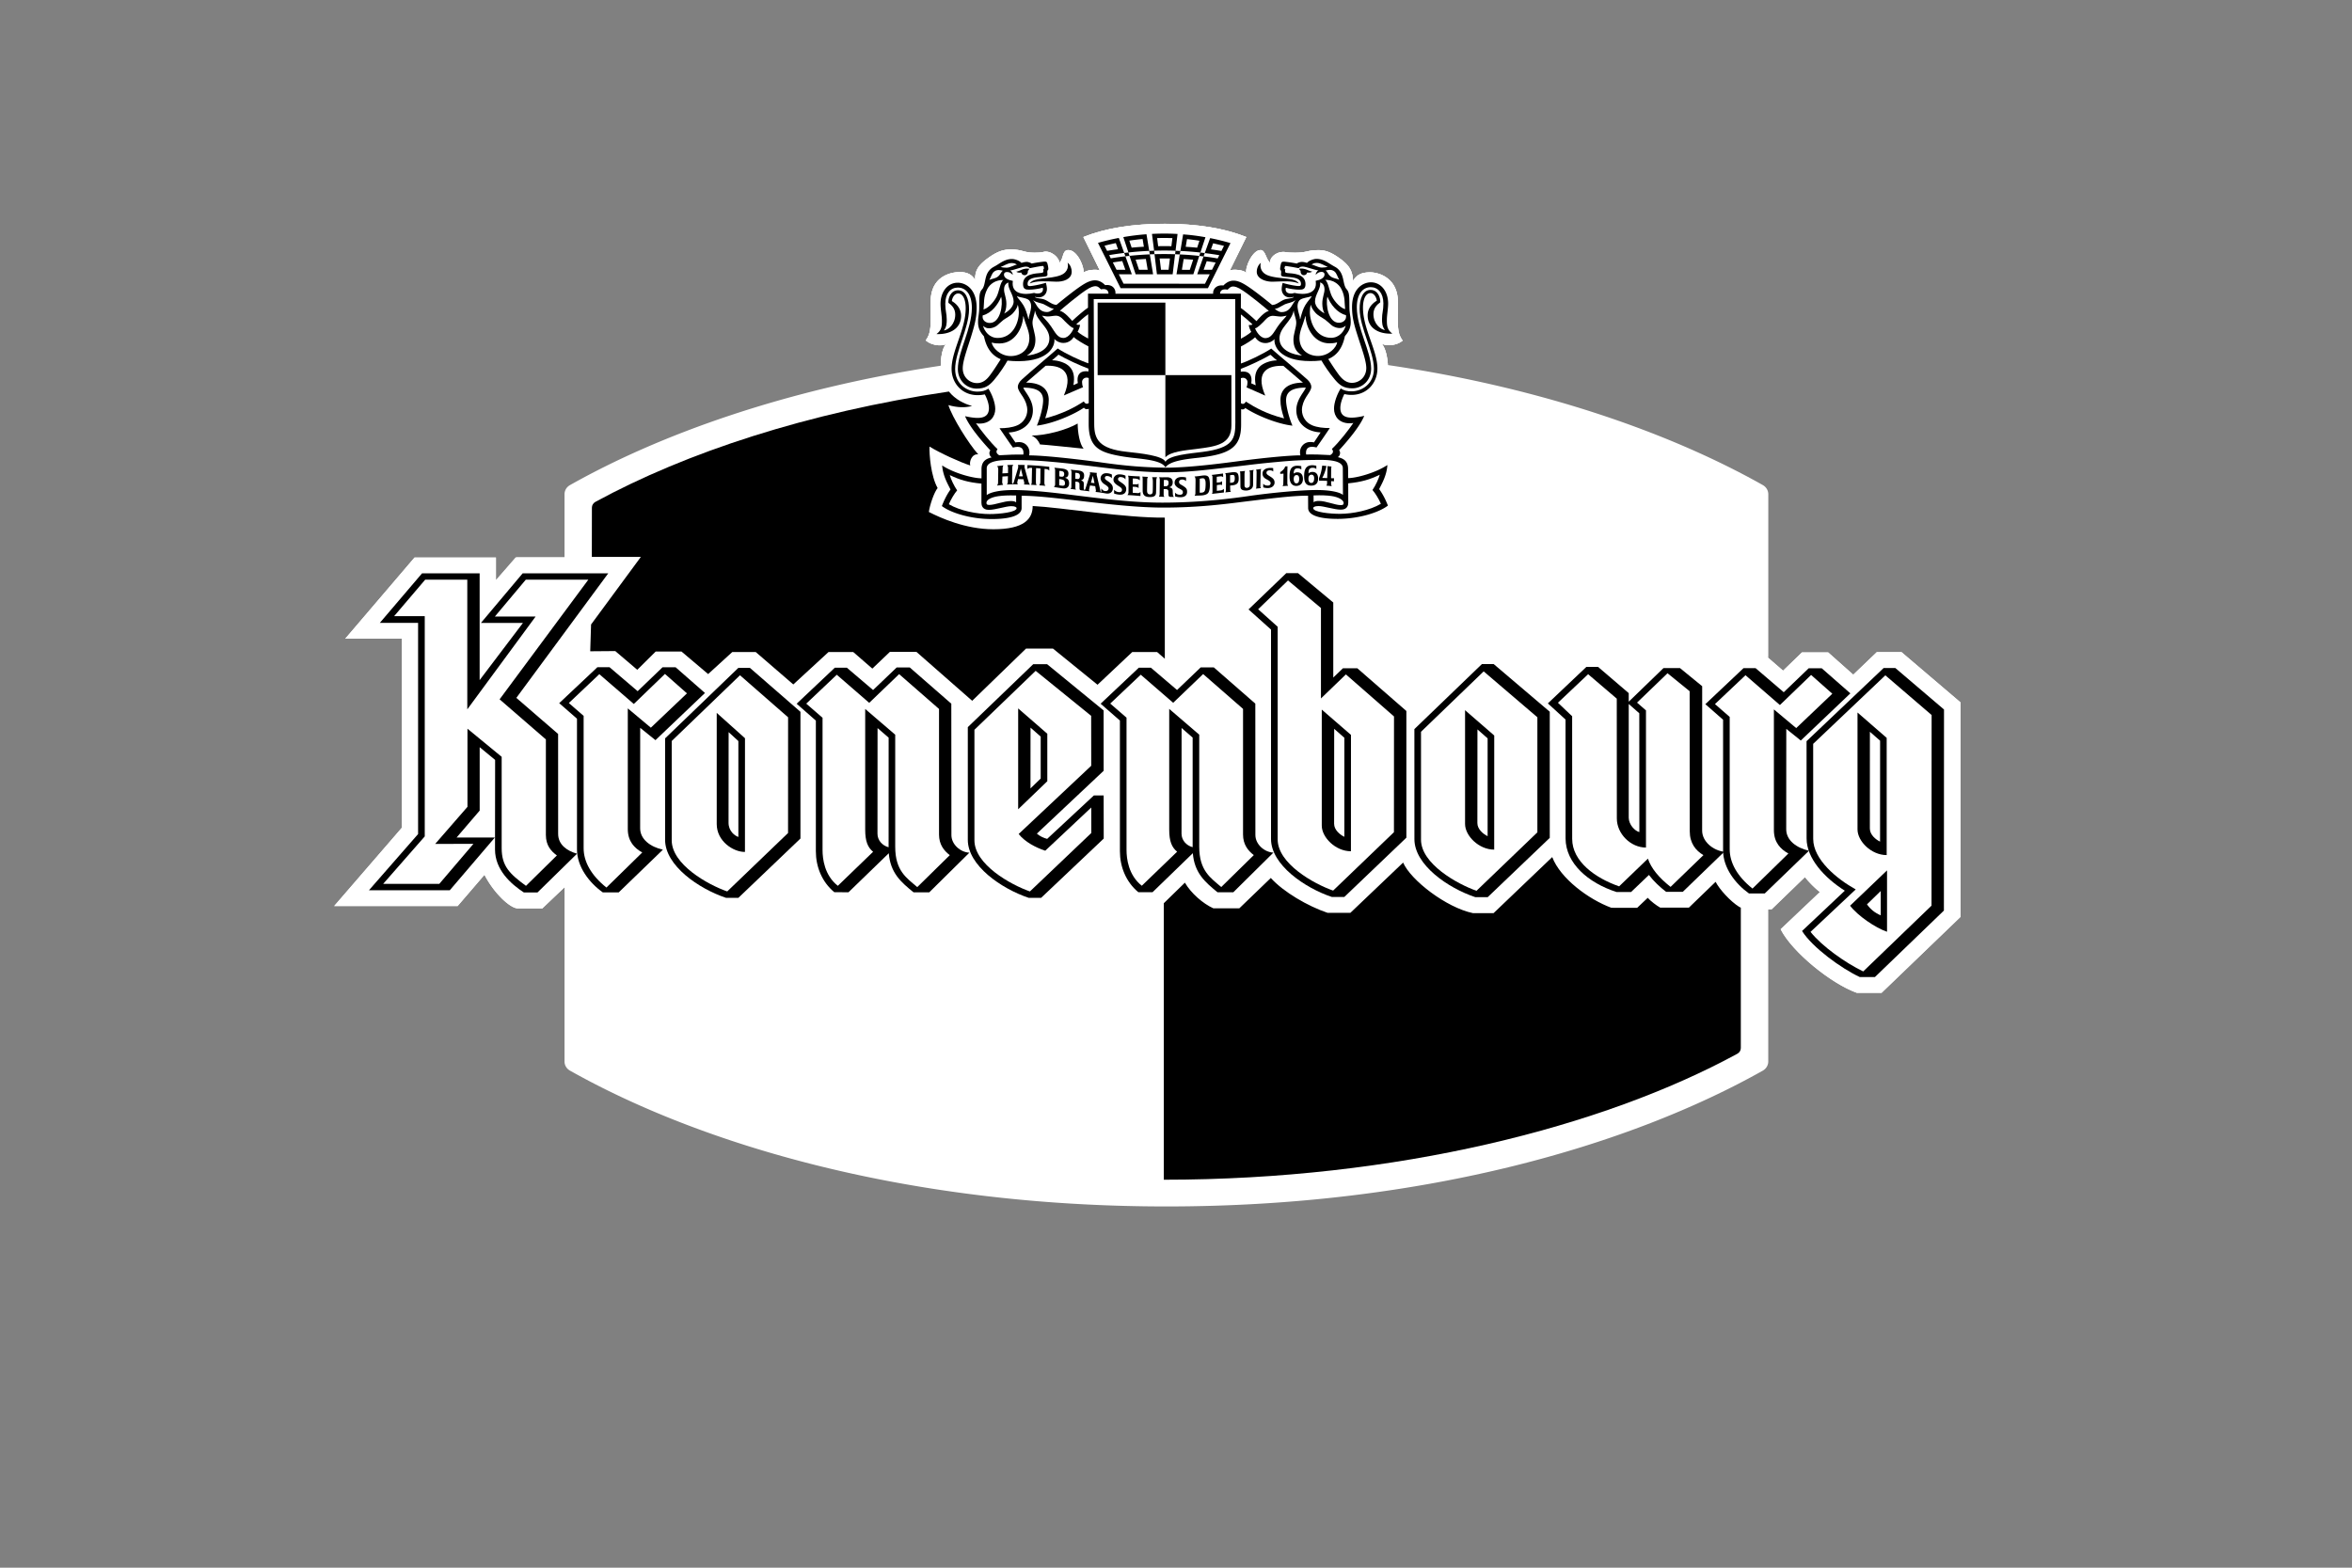<?xml version="1.0"?>
<svg width="300" height="200" xmlns="http://www.w3.org/2000/svg" xmlns:svg="http://www.w3.org/2000/svg" xmlns:xlink="http://www.w3.org/1999/xlink">
 <rect width="100%" height="100%" fill="#808080" stroke="none"/>
 <g class="layer">
  <title>Layer 1</title>
  <use id="svg_68" transform="matrix(0.083 0 0 0.08 42.596 28.553)" x="0" xlink:href="#svg_67" y="0"/>
 </g>
 <defs>
  <symbol height="1567" id="svg_67" viewBox="0 0 462.137 289.756" width="2500" xmlns="http://www.w3.org/2000/svg">
   <path d="m299.42,41.65c44.59,6.82 80.79,20.33 106.56,35.4a3.14,3.14 0 0 1 1.54,2.69l0,48.15l-0.29,-0.14l4.48,4.03l5.37,-5.39l7.45,0l7.13,6.58l6.69,-6.66l7.02,0l16.76,14.81l0.01,63.26l-22.44,22.4l-7,0c-7.33,-2.69 -18.42,-12.06 -21.67,-18.76l11.15,-10.96c-1.4,-1.11 -3.2,-3 -4.25,-4.41l-9.45,9.48l-1.13,0l0.16,-0.21l0,45.09c0,1.14 -0.62,2.15 -1.53,2.69c-36.99,21.62 -95.49,40.06 -169.48,40.06l-0.03,0c-73.98,0 -132.49,-18.44 -169.48,-40.06a3.09,3.09 0 0 1 -1.54,-2.69l0,-51.58l0.09,0.13l-6.41,6.33l-6.92,0c-2.18,0 -6.79,-4.45 -9.51,-9.92l-7.62,9.21l-35.08,0l19.19,-23.04l0,-55.8l-16.05,0l19.69,-23.93l23.13,0l0,6.67l5.59,-6.72l13.87,0l0.03,-0.25l0,-18.37c0,-1.14 0.61,-2.15 1.55,-2.69c25.51,-14.93 61.28,-28.33 105.31,-35.2l0.07,-0.17c0.03,-2.14 0.37,-5.08 1.53,-6.19c-1.75,0.75 -4.44,0.19 -5.8,-1.12c1.63,-2.36 1.39,-4.15 1.39,-11.42c0,-7.33 5.53,-8.72 8.27,-8.72c2.23,0 3.59,0.86 4.37,2.39c-0.13,-2.97 1.01,-4.52 3.75,-6.58c2.54,-1.9 4.31,-2.47 6.33,-2.47c3.52,0 3.49,0.95 6.79,0.95c2.59,0 2.43,-0.32 3.12,-0.32c2.4,0 4.18,2.55 3.87,3.37c1.34,-1.18 0.81,-3.83 2.59,-3.83c2.71,0 4.74,5.39 4.27,6.82c0.59,-1.01 4.02,-1.27 4.75,-0.75c-0.6,-1.25 -4.31,-9.11 -4.72,-9.91c6.21,-2.59 13.89,-3.9 23.14,-3.9c9.27,0 16.94,1.31 23.15,3.9c-0.4,0.8 -4.11,8.66 -4.71,9.91c0.73,-0.52 4.15,-0.26 4.74,0.75c-0.49,-1.51 1.67,-6.82 4.03,-6.82c1.44,0 1.53,2.96 2.83,3.83c-0.47,-1.23 1.25,-3.28 3.68,-3.28c0.69,0 0.73,0.23 3.31,0.23c3.49,0 3.37,-0.76 6.7,-0.76c1.86,0 3.51,0.59 6.05,2.5c2.74,2.05 3.57,3.71 3.72,6.61c0.91,-1.78 2.36,-2.56 4.8,-2.56c2.83,0 7.93,1.89 7.93,8.73c0,7.27 -0.31,9.02 1.34,11.39c-1.37,1.31 -4.31,1.81 -6.02,0.88c1.15,1.1 1.73,4.16 1.83,6.36l0.01,-0.02" fill="#fff"/>
   <path d="m236.03,86.64c-11.16,0.13 -29.38,-2.99 -37.55,-3.42c0,3.79 -2.41,6.85 -11.17,6.85c-7.92,0 -15.09,-3.37 -18.33,-5.1c0.25,-2.01 1.49,-5.79 2.49,-7.06c-1.93,-3.52 -2.4,-10.01 -2.31,-12.22c3,1.92 8.76,4.64 11.58,5.57c-0.34,-1.2 0.52,-3.52 2.27,-3.27c-2.74,-3.18 -7.36,-10.85 -8.48,-14.52c2.55,0.74 4.8,0.8 6.73,0.24c-3.74,-1.01 -8.44,-4.16 -8.85,-10.67c-0.13,-2 0.06,-6.18 1.5,-7.55c-1.76,0.75 -4.44,0.19 -5.8,-1.12c1.63,-2.36 1.39,-4.15 1.39,-11.42c0,-7.33 5.53,-8.72 8.27,-8.72c2.23,0 3.59,0.86 4.37,2.4c-0.13,-2.97 1.01,-4.53 3.75,-6.59c2.54,-1.9 4.3,-2.47 6.32,-2.47c3.53,0 3.5,0.95 6.8,0.95c2.59,0 2.43,-0.32 3.12,-0.32c2.4,0 4.18,2.56 3.87,3.37c1.34,-1.17 0.81,-3.83 2.59,-3.83c2.71,0 4.74,5.39 4.27,6.82c0.59,-1 4.02,-1.26 4.74,-0.74c-0.59,-1.25 -4.3,-9.12 -4.71,-9.92c6.21,-2.59 13.89,-3.9 23.14,-3.9c9.27,0 16.94,1.31 23.15,3.9c-0.4,0.8 -4.11,8.66 -4.71,9.91c0.73,-0.52 4.15,-0.26 4.74,0.75c-0.49,-1.51 1.67,-6.82 4.03,-6.82c1.44,0 1.53,2.96 2.83,3.83c-0.47,-1.23 1.25,-3.28 3.68,-3.28c0.69,0 0.73,0.23 3.31,0.23c3.49,0 3.37,-0.76 6.7,-0.76c1.86,0 3.51,0.59 6.05,2.5c2.74,2.05 3.57,3.71 3.72,6.61c0.91,-1.78 2.36,-2.56 4.8,-2.56c2.83,0 7.93,1.89 7.93,8.73c0,7.27 -0.31,9.02 1.34,11.39c-1.37,1.31 -4.31,1.81 -6.02,0.88c1.43,1.37 1.96,5.73 1.84,7.73c-0.19,2.92 -0.99,5.18 -2.43,6.86c-1.77,2.06 -4.13,3.27 -6.18,3.82c1.92,0.57 4.17,0.5 6.73,-0.25c-1.13,3.68 -5.75,11.35 -8.49,14.53c1.76,-0.25 2.63,2.06 2.28,3.28c2.81,-0.93 8.58,-3.65 11.57,-5.58c0.1,2.22 -0.38,8.7 -2.31,12.23c1,1.28 2.24,5.05 2.49,7.05c-3.23,1.75 -10.41,5.11 -18.33,5.11c-8.76,0 -11.17,-3.06 -11.17,-6.86" fill="#fff"/>
   <path d="m198.48,83.22c0,3.79 -2.41,6.85 -11.17,6.85c-7.92,0 -15.09,-3.37 -18.33,-5.1c0.25,-2.01 1.49,-5.79 2.49,-7.06c-1.93,-3.52 -2.4,-10.01 -2.31,-12.22c3,1.92 8.76,4.64 11.58,5.57c-0.34,-1.2 0.52,-3.52 2.27,-3.27c-2.74,-3.18 -7.36,-10.85 -8.48,-14.52c2.55,0.74 4.8,0.8 6.73,0.24c-3.74,-1.01 -8.44,-4.16 -8.85,-10.67c-0.13,-2 0.06,-6.18 1.5,-7.55c-1.76,0.75 -4.44,0.19 -5.8,-1.12c1.63,-2.36 1.39,-4.15 1.39,-11.42c0,-7.33 5.53,-8.72 8.27,-8.72c2.23,0 3.59,0.86 4.37,2.4c-0.13,-2.97 1.01,-4.53 3.75,-6.59c2.54,-1.9 4.3,-2.47 6.32,-2.47c3.53,0 3.5,0.95 6.8,0.95c2.59,0 2.43,-0.32 3.12,-0.32c2.4,0 4.18,2.56 3.87,3.37c1.34,-1.17 0.81,-3.83 2.59,-3.83c2.71,0 4.74,5.39 4.27,6.82c0.59,-1 4.02,-1.26 4.74,-0.74c-0.59,-1.25 -4.3,-9.12 -4.71,-9.92c6.21,-2.59 13.89,-3.9 23.14,-3.9c9.27,0 16.94,1.31 23.15,3.9c-0.4,0.8 -4.11,8.66 -4.71,9.91c0.73,-0.52 4.15,-0.26 4.74,0.75c-0.49,-1.51 1.67,-6.82 4.03,-6.82c1.44,0 1.53,2.96 2.83,3.83c-0.47,-1.23 1.25,-3.28 3.68,-3.28c0.69,0 0.73,0.23 3.31,0.23c3.49,0 3.37,-0.76 6.7,-0.76c1.86,0 3.51,0.59 6.05,2.5c2.74,2.05 3.57,3.71 3.72,6.61c0.91,-1.78 2.36,-2.56 4.8,-2.56c2.83,0 7.93,1.89 7.93,8.73c0,7.27 -0.31,9.02 1.34,11.39c-1.37,1.31 -4.31,1.81 -6.02,0.88c1.43,1.37 1.96,5.73 1.84,7.73c-0.19,2.92 -0.99,5.18 -2.43,6.86c-1.77,2.06 -4.13,3.27 -6.18,3.82c1.92,0.57 4.17,0.5 6.73,-0.25c-1.13,3.68 -5.75,11.35 -8.49,14.53c1.76,-0.25 2.63,2.06 2.28,3.28c2.81,-0.93 8.58,-3.65 11.57,-5.58c0.1,2.22 -0.38,8.7 -2.31,12.23c1,1.28 2.24,5.05 2.49,7.05c-3.23,1.75 -10.41,5.11 -18.33,5.11c-8.76,0 -11.17,-3.06 -11.17,-6.86" fill="#fff"/>
   <path d="m298.37,45.59c41.57,6.29 77.23,18.56 103.3,33.71a3.65,3.65 0 0 1 1.76,3.14l0,161.85a3.64,3.64 0 0 1 -1.76,3.13c-38.27,22.23 -97.2,38.3 -165.17,38.3l-0.03,0c-67.97,0 -126.9,-16.07 -165.17,-38.3a3.66,3.66 0 0 1 -1.76,-3.13l0,-80.93l0,-80.92c0,-1.33 0.7,-2.49 1.76,-3.14c25.66,-14.9 60.58,-27.03 101.29,-33.4l3.01,3.8l120.71,0.78l2.06,-4.89" fill="#ffffff"/>
   <path d="m73.25,163.36l0,-79.68c0,-0.73 0.4,-1.36 1,-1.69c38.16,-21.57 96.04,-37.17 162.22,-37.17l0.03,0c66.18,0 124.06,15.6 162.22,37.17c0.6,0.33 0.99,0.96 0.99,1.69l0,159.36c0,0.73 -0.39,1.36 -0.99,1.69c-38.15,21.57 -96.04,37.16 -162.22,37.16l-0.03,0c-66.18,0 -124.06,-15.59 -162.22,-37.16a1.94,1.94 0 0 1 -1,-1.69l0,-79.68" fill="#fff"/>
   <path d="m241.61,20.61l-19.61,0c0.13,-1.58 -1.02,-2.81 -2.92,-2.52c-1.91,-2.02 -3.83,-1.62 -5.78,-0.46c-2.14,1.26 -5.93,4.47 -8.04,6.26c-1.34,0 -2.48,-1.31 -3.77,-1.67c-0.68,-0.17 -1.07,-0.19 -1.45,-0.27a3.33,3.33 0 0 1 -0.82,-0.26c-0.12,-0.06 -0.13,-0.16 0.07,-0.12c0.19,0.03 0.48,0.12 0.83,0.12c1.84,0 2.41,-1.5 2.41,-2.44c0,-0.66 -0.19,-1.51 -0.3,-1.85c-2.14,0.66 -3.92,0.93 -4.45,0.96c-0.51,0.01 -0.74,-0.06 -0.74,-0.66c0,-2.13 3.31,-1.91 4.81,-2.13c0.92,-0.15 0.85,-0.42 0.82,-0.86c-0.01,-0.28 -0.12,-0.86 0.2,-1.16c0.19,-0.17 -0.13,-1.71 -0.26,-2.01c-0.08,-0.2 -0.2,-0.45 -0.88,-0.39c-0.69,0.06 -2.57,0.34 -3.53,0.57c-0.33,-0.26 -1.05,-0.5 -1.43,-0.49c-0.44,0.03 -0.86,0.09 -1.48,0.3c-0.59,-0.68 -1.88,-1.15 -2.69,-1.15c-1.93,0 -3.28,1.17 -4.51,1.92c-0.86,0.53 -1.24,0.63 -1.91,1.41c-1.11,1.31 -1.15,3.2 -1.52,4.45c-0.44,1.45 -0.71,0.97 -1.1,2.13c-0.4,1.17 -0.16,3.98 -0.32,5.65c-0.16,1.68 -0.28,1.66 -0.28,3.1c0,2.18 1.03,3.34 1.69,4.17c0.65,3.2 2.05,5.54 4.75,6.72c-0.61,0.99 -1.89,3.13 -3.07,4.75c-0.94,1.32 -2.08,2.29 -3.66,2.29c-2.07,0 -4.06,-1.69 -4.06,-4.36c0,-2.24 1.31,-5.78 2.42,-9.52c0.83,-2.82 1.53,-5.23 1.53,-8.35c0,-5.69 -3.28,-7.37 -5.36,-7.37c-2.92,0 -4.9,2.71 -4.9,6.22c0,1.63 0.39,3.48 0.39,4.98c0,1.59 -0.08,2.87 -1.56,3.94c3.84,0.18 7.02,-1.61 7.02,-5.38c0,-2.06 -1.23,-3.48 -2.63,-4.35c0.08,-0.9 0.71,-2.24 1.8,-2.24c1.19,0 2.13,1.5 2.13,4.38c0,6.19 -4.01,12.52 -4.01,17.83c0,4.21 2.94,7.77 7.35,7.77c0.65,0 1.09,-0.01 2.08,-0.22c0.32,0.58 1.24,2.54 1.18,4.24c-0.1,2.83 -2.58,3.19 -6.78,2.19c1.35,3.39 5.39,8.08 7.2,10.1c-0.57,0.66 -0.2,1.78 0.39,2.03c-1.11,0.3 -2.92,0.8 -2.92,3.47l0,2.72c-2.3,0 -7.67,-1.42 -11.18,-3.79c0.24,3.16 1.63,5.52 2.37,7.09c-1.05,1.52 -1.84,3.21 -2.45,4.88c2.49,1.97 8.1,3.83 14.14,3.83c1.79,0 8.52,-0.06 8.52,-3.24l0,-3.63c8.95,0 26.85,3.49 40.25,3.49c10.65,0 18.55,-1.18 24.05,-1.88c8.73,-1.11 13.26,-1.63 17.1,-1.63l0.02,3.63c0.02,3.19 6.76,3.21 8.54,3.21c6.04,-0.04 11.64,-1.92 14.13,-3.92c-0.62,-1.66 -1.42,-3.34 -2.49,-4.86c0.74,-1.58 2.13,-3.94 2.34,-7.1c-3.5,2.39 -8.87,3.84 -11.15,3.86c0,0 -0.01,-1.98 -0.02,-2.74c-0.01,-2.66 -1.83,-3.16 -2.94,-3.45c0.58,-0.25 0.94,-1.38 0.38,-2.03c1.79,-2.03 5.81,-6.74 7.15,-10.14c-4.2,1.03 -6.69,0.68 -6.79,-2.16c-0.06,-1.69 0.83,-3.65 1.14,-4.26c1.01,0.22 1.44,0.24 2.09,0.24c4.41,-0.03 7.33,-3.61 7.3,-7.82c-0.02,-5.31 -4.06,-11.62 -4.1,-17.81c-0.01,-2.88 0.92,-4.38 2.12,-4.39c1.08,0 1.71,1.34 1.81,2.24c-1.4,0.87 -2.62,2.3 -2.6,4.36c0.02,3.77 3.2,5.55 7.03,5.35c-1.47,-1.08 -1.57,-2.35 -1.57,-3.94c-0.01,-1.5 0.36,-3.37 0.36,-4.97c-0.02,-3.53 -2.01,-6.23 -4.93,-6.22c-2.09,0.01 -5.36,1.72 -5.33,7.41c0.02,3.12 0.72,5.52 1.59,8.35c1.13,3.73 2.44,7.26 2.46,9.5c0.01,2.67 -1.97,4.37 -4.04,4.39c-1.57,0 -2.71,-0.97 -3.68,-2.28c-1.17,-1.61 -2.47,-3.74 -3.09,-4.74c2.71,-1.18 4.09,-3.54 4.73,-6.74c0.64,-0.84 1.66,-2 1.66,-4.17c-0.01,-1.45 -0.13,-1.43 -0.31,-3.11c-0.16,-1.66 0.06,-4.47 -0.34,-5.64c-0.4,-1.16 -0.66,-0.68 -1.11,-2.14c-0.37,-1.24 -0.43,-3.12 -1.55,-4.42c-0.67,-0.79 -1.05,-0.88 -1.92,-1.42c-1.21,-0.74 -2.59,-1.89 -4.51,-1.89c-0.81,0 -2.09,0.48 -2.69,1.18c-0.62,-0.21 -1.04,-0.29 -1.47,-0.29c-0.39,-0.01 -1.1,0.22 -1.44,0.48c-0.95,-0.22 -2.83,-0.49 -3.53,-0.55c-0.68,-0.05 -0.79,0.2 -0.88,0.4c-0.12,0.29 -0.43,1.84 -0.25,2.01c0.33,0.29 0.22,0.88 0.21,1.16c-0.02,0.44 -0.1,0.71 0.83,0.85c1.5,0.21 4.81,-0.01 4.82,2.11c0.01,0.59 -0.23,0.67 -0.73,0.65c-0.53,-0.01 -2.32,-0.27 -4.47,-0.92a7.4,7.4 0 0 0 -0.28,1.85c0,0.93 0.58,2.43 2.41,2.43c0.36,-0.01 0.65,-0.1 0.84,-0.14c0.2,-0.04 0.19,0.07 0.08,0.13a3.86,3.86 0 0 1 -0.83,0.26c-0.38,0.09 -0.77,0.11 -1.44,0.28c-1.29,0.36 -2.42,1.68 -3.77,1.69c-2.12,-1.79 -5.93,-4.97 -8.07,-6.21c-1.96,-1.15 -3.88,-1.56 -5.78,0.47c-1.9,-0.26 -3.04,1 -2.91,2.43l-8.16,-0.01" fill="#000000"/>
   <path d="m214.25,33.82l0,-7.16c-0.86,0.6 -2.51,2.08 -3.35,2.94c0.18,0.26 0.6,0.19 1.04,0.19c-0.02,0.61 -0.42,1.54 -0.69,2.04c0.68,0.64 2.1,1.52 3,1.99m0.07,9.74l0,-0.86c-2.22,-0.82 -6.43,-2.83 -8.51,-4.12c-0.28,0.34 -1.83,1.66 -1.83,1.66c1.76,0 3.93,0.73 4.99,1.9c1.16,1.26 1.51,2.98 1.09,5.42l1.25,-0.59c-0.37,-2.2 0.44,-3.5 2.28,-3.5c0.32,0 0.59,0.04 0.73,0.09" fill="#fff"/>
   <path d="m197.66,17.59c1.03,-1.91 5.67,-1.18 8.75,-2.43c2.29,-0.92 2.22,-2.93 1.99,-3.71c0.84,0.71 1.17,1.75 1.17,2.67c0,2.3 -2.5,3.01 -4.46,2.94c-3.28,-0.12 -5.47,-0.33 -7.45,0.53" fill="#000000"/>
   <path d="m257.66,33.88l-0.01,-7.16c0.8,0.61 2.44,2.07 3.28,2.92c-0.18,0.26 -0.61,0.21 -1.03,0.21c0.01,0.6 0.42,1.53 0.69,2.03c-0.68,0.65 -2.09,1.53 -2.93,2m-0.04,9.75l0,-0.85c2.17,-0.83 6.37,-2.86 8.43,-4.16c0.28,0.33 1.85,1.65 1.85,1.65c-1.76,0.01 -3.93,0.75 -4.98,1.92c-1.16,1.27 -1.5,2.99 -1.06,5.43l-1.27,-0.58c0.36,-2.21 -0.45,-3.5 -2.29,-3.48c-0.31,0 -0.6,0.03 -0.68,0.07m-1.55,14.71c0,-2.18 -0.03,-36.14 -0.03,-36.14l-40.21,0s0.14,34.7 0.14,36.87c0,4.54 1.45,7.28 9.27,8.16c3.99,0.45 10.21,1.14 10.98,2.94c0.99,-1.97 7.1,-2.45 10.47,-2.9c8.94,-1.2 9.39,-3.88 9.39,-8.93" fill="#fff"/>
   <path d="m257.71,54.66c0.46,0.16 0.97,0.04 1.17,-0.37c2.84,2 8.82,4.68 13.42,5.23c-0.94,-2.23 -1.8,-5.61 -1.81,-7.45c-0.01,-2.7 1.86,-3.73 5.6,-3.78c-0.32,1.18 -2.71,3.46 -2.69,6.7c0.03,3.79 2.92,6.31 6.9,6.52c-0.31,0.51 -1.69,2.65 -1.89,2.95c-0.25,-0.08 -0.73,-0.12 -1.06,-0.12c-1.79,0.01 -2.91,1.5 -2.9,3.01c0,0.22 0.02,0.63 0.11,0.93c-2.94,-0.01 -9.97,0.68 -16.46,1.56c-4.54,0.62 -14.78,2.08 -21.9,2.08c-5.74,-0.12 -10.39,-0.4 -18.07,-1.53c-7.35,-1.07 -17.07,-2.14 -20.67,-2.1c0.09,-0.31 0.1,-0.71 0.1,-0.94c0,-1.5 -1.12,-2.98 -2.91,-2.98c-0.34,0 -0.83,0.03 -1.06,0.12a160.46,160.46 0 0 1 -1.92,-2.95c3.99,-0.22 6.87,-2.76 6.87,-6.55c0,-3.24 -2.38,-5.51 -2.72,-6.68c3.73,0.02 5.63,1.04 5.63,3.74c0,1.86 -0.85,5.23 -1.78,7.46c4.61,-0.57 10.56,-3.28 13.39,-5.3c0.24,0.46 0.87,0.58 1.36,0.33c0,0 -0.02,2.94 -0.02,4.52c0,5.76 2.19,7.62 5.99,8.74c1.78,0.51 4.1,0.93 6.79,1.24c3.11,0.37 8.09,0.79 9.02,2.79c1.31,-1.89 5.46,-2.41 9.38,-2.85c9.02,-1.03 12.13,-3.1 12.13,-9.72c0,-1.82 0,-4.6 0,-4.6" fill="#fff"/>
   <path d="m274.09,17.59c-1.03,-1.91 -5.68,-1.16 -8.76,-2.38c-2.29,-0.92 -2.24,-2.92 -2.01,-3.71c-0.83,0.71 -1.16,1.76 -1.16,2.67c0.02,2.07 2.61,2.95 4.57,2.9c3.2,-0.09 5.37,-0.33 7.36,0.52m-26.51,-13.63a56.14,56.14 0 0 0 -6.35,-0.84l-0.78,4.89l-1.37,-0.06l0.57,-4.96a65.61,65.61 0 0 0 -7.27,-0.01l0.61,4.95l-1.39,0.06l-0.78,-4.91a64.52,64.52 0 0 0 -6.58,0.84l1.45,4.54l-1.2,0.13l-1.53,-4.42c-1.6,0.3 -4.2,0.92 -5.92,1.46l6.43,13.35l24.81,0l6.41,-13.29c-1.42,-0.46 -4,-1.12 -5.78,-1.47l-1.53,4.41a52.53,52.53 0 0 0 -1.24,-0.16l1.44,-4.51" fill="#000000"/>
   <path d="m209.72,28.64c-0.47,-0.56 -2.21,-2.71 -3.52,-2.99c0.34,-0.32 5.99,-5.35 8.31,-6.66c2.34,-1.29 2.73,-0.17 3.39,0.33c1.18,-0.27 2.11,0.09 2.13,1.28l-5.83,0l0,4.14c-0.83,0.52 -3.3,2.71 -4.48,3.9m-36.48,2.81c1.32,-0.19 3.24,-1.87 3.24,-4.7c0,-1.75 -1.01,-2.79 -1.95,-3.46c-0.1,-1.23 0.58,-3.69 2.76,-3.69c2.19,0 3.13,2.69 3.11,5.66c-0.04,5.54 -3.95,12.45 -3.95,17.59c0,4.56 3.54,6.63 6.29,6.63c1.25,0 2.22,-0.2 3.16,-0.87c0.99,1.59 1.95,4.13 1.95,5.99c0,2.24 -1.44,4.31 -4.5,4.31c-0.27,0 -0.62,0 -0.98,-0.11c1.29,1.98 4.04,5.6 6.12,7.64c-0.31,0.48 -0.63,1.1 0.48,1.81c2.21,-0.16 4.96,-0.25 6.86,-0.2c0.12,-0.87 0.03,-2.28 -1.67,-2.28c-0.3,0 -0.88,0.09 -1.29,0.22c-0.59,-0.77 -3.51,-5.27 -3.81,-5.71c1.76,0 3.59,-0.2 5.04,-0.85c1.69,-0.77 2.85,-2.47 2.85,-4.51c0,-1.41 -0.58,-2.8 -1.23,-3.86c-0.71,-1.14 -1.46,-2.09 -1.46,-3.03c0,-0.58 0.41,-1.42 1.1,-2.07c2.56,-2.45 8.4,-7.47 10.23,-9.2c2.2,1.52 6.69,3.71 8.72,4.38l0,-5.01c-1.27,-0.66 -3.42,-1.97 -4.15,-2.73c-0.49,0.77 -1.44,1.73 -2.95,1.73c-0.99,0 -1.99,-0.46 -2.56,-1.18c0.23,2.05 -1.49,6.51 -10.12,6.56c-0.96,0 -2.14,-0.04 -3.21,-0.17c-0.49,0.99 -2.29,3.89 -3.88,5.8c-1.3,1.56 -2.45,2.46 -4.89,2.46c-2.81,0 -5.33,-2.36 -5.33,-5.79c0,-5.14 3.98,-11.81 3.98,-18.04c0,-4.04 -1.74,-5.97 -3.98,-5.97c-2.06,0 -3.57,1.72 -3.57,4.79c0,2.1 0.41,2.85 0.41,4.63c0,1.05 0,2.13 -0.82,3.23" fill="#ffffff"/>
   <path d="m202.16,41.86c3.71,-0.19 8.34,1.13 5.19,8.75c0.92,-0.4 4.52,-2.04 5.45,-2.44c-0.2,-0.41 -0.29,-1.06 -0.29,-1.54c0,-0.73 0.73,-1.59 1.9,-1.16l0,7.39c-0.42,0.32 -0.99,0.32 -1.4,-0.49c-2.54,1.73 -5.94,3.63 -10.96,4.99c0.67,-2.24 1,-3.63 1,-5.43c0,-2.77 -1.7,-5.1 -6.43,-5.1c1.41,-1.26 5,-4.49 5.54,-4.97m-1.01,-14.78c0.71,0.1 0.98,0.24 1.67,0.24c0.7,0 1.66,-0.23 2.3,-0.23c1.26,0 2.08,1.22 2.49,1.62c0.83,0.84 1.94,2.03 2.55,2.03c-0.2,0.61 -1.33,2.92 -2.97,2.92c-1.64,0 -2.34,-1.68 -3.47,-3.39c-1.03,-1.57 -2.16,-2.55 -2.57,-3.19m-2.44,-4.51c0.72,0.61 2.27,0.83 2.88,1.12c0.74,0.35 1.64,0.96 2,1.11s0.66,0.23 0.85,0.23l0,0.07c-0.08,0.03 -0.91,0.92 -1.89,0.92c-1.6,0 -2.47,-1.03 -3.2,-2.41c-0.21,-0.36 -0.52,-0.83 -0.68,-0.96l0.04,-0.07m-1,0.32c0.62,1.12 0.22,2.56 0,3.42c-0.21,0.83 -0.35,1.24 -0.33,1.74l-0.1,0.02c-0.42,-1.74 -0.85,-3.06 -1.42,-4.04c-0.74,-1.26 -1.43,-1.88 -1.86,-2.62l0.07,-0.04c0.38,0.16 0.76,0.21 1.8,0.46c1.03,0.25 1.52,0.47 1.84,1.06m-6.11,-5.59c-0.42,0.14 -1.23,0.55 -1.25,2.01c-0.02,1.27 0.66,2.38 0.66,4.3c0,1.21 -0.25,2.2 -0.62,2.85c0.76,-0.45 2.68,-1.73 2.68,-3.57c0,-2.07 -1.79,-3.82 -1.47,-5.59" fill="#ffffff"/>
   <path d="m194.25,23.87c0.2,0.62 0.29,1.35 0.3,2.13c0.01,3.37 -1.85,7.66 -6.01,7.66c-2.38,0 -3.76,-1.99 -4.16,-3.57c0.64,0.57 1.13,0.72 1.72,0.72c0.5,0 1.55,-0.15 2.42,-0.95c0.18,-0.18 1.18,-1.13 1.65,-1.51c0.6,-0.47 1.99,-1.17 2.72,-2.01c0.79,-0.9 1.26,-1.72 1.36,-2.47" fill="#ffffff"/>
   <path d="m195.9,27.3l-0.11,0c-0.14,3.42 -2.38,7.98 -6.74,7.98c-0.56,0 -1.37,0 -2.2,-0.27c0.14,1.45 2.37,3.99 5.4,3.99c2.75,0 5.29,-1.78 5.29,-5.3c0,-2.1 -1.1,-4.13 -1.5,-5.78c-0.04,-0.15 -0.12,-0.52 -0.15,-0.62" fill="#ffffff"/>
   <path d="m196.89,38.83c2.02,-0.13 6.34,-1.33 6.34,-4.99c0,-3.34 -3.46,-4.97 -4.06,-8.15l-0.08,0c0.03,0.83 -0.66,2.23 -0.66,3.46c0,1.41 0.83,3.33 0.83,5.05c0,1.9 -0.63,3.57 -2.36,4.58l-0.01,0.05m-8.66,-17.33c0.77,-1.56 1.03,-4.42 1.95,-4.93c-2.21,-0.05 -3.83,1.14 -4.61,2.7c-1.18,2.39 -0.82,4.23 -1.06,5.98c1.17,-0.29 2.82,-1.94 3.72,-3.75m-2.04,-5.01c0.47,-0.74 0.63,-1.84 1.35,-2.41c0.88,-0.71 1.93,-0.42 2.5,-0.22c-0.58,0.23 -0.54,0.95 -1.42,1.69c-0.81,0.67 -1.8,0.61 -2.4,1l-0.03,-0.06m3.2,-3.78c0.79,-0.21 1.91,-1.14 3.09,-1.14c0.86,0 1.16,0.22 1.52,0.49c-0.6,0 -1.9,0.88 -2.93,0.88c-0.63,0 -1.24,-0.06 -1.68,-0.23m0.14,8.81c-0.84,2.2 -2.71,4.84 -5.25,5.49c-0.23,1.4 0.83,2.23 2.02,2.23c3.02,0 3.81,-5.42 3.23,-7.72m8.13,-8.43c0.99,-0.2 2.62,-0.56 3.45,-0.64c0.41,-0.04 0.43,-0.06 0.54,0.4c0.05,0.25 0.1,0.5 -0.18,0.56c0.05,0.61 0.28,0.98 -0.58,1.08c-1.48,0.17 -5.15,0.16 -5.15,3.28c0,1.64 0.9,1.65 1.87,1.65c1.03,0 2.71,-0.27 3.73,-0.58c0.21,0.72 0.01,1.72 -1.48,1.72c-0.21,0 -0.59,-0.03 -0.98,-0.18c-2.77,0.69 -6.63,0.41 -6.03,-3.54c-1.34,-0.26 -2.53,-0.85 -2.53,-1.86c0,-0.57 0.4,-0.77 0.88,-0.77c0.68,0 1.19,0.38 1.46,0.69c0.08,0.09 0.2,0.12 0.17,-0.04c-0.02,-0.1 -0.28,-0.93 -0.8,-1.09c1.16,-0.11 3.51,-1.15 4.48,-1.15c0.79,0 0.93,0.28 1.15,0.46m-22.73,61.02c2.87,1.43 5.23,2.14 8.99,2.51l0,5.67c0,0.65 0.21,2.07 2.11,2.07c1.86,0 4.85,-1.09 6.37,-1.09c1.09,0 1.51,0.31 1.51,0.6c0,1.22 -4.97,1.73 -7.65,1.73c-3.58,0 -8.39,-0.95 -11.6,-2.9c0.54,-1.35 1.6,-3.21 2.36,-4.08c-0.91,-1.36 -1.8,-3.33 -2.09,-4.51" fill="#ffffff"/>
   <path d="m188.75,80.31c1.34,-0.19 2.68,-0.26 5.03,-0.2l0,2.02c-0.34,-0.32 -0.98,-0.38 -1.48,-0.38c-1.98,0 -4.59,1.15 -6.12,1.15c-0.65,0 -0.84,-0.15 -0.84,-0.62c0,-0.9 1.39,-1.67 3.41,-1.97m73.33,-51.61c0.48,-0.57 2.2,-2.73 3.51,-3.01c-0.34,-0.32 -6.02,-5.32 -8.35,-6.62c-2.34,-1.28 -2.73,-0.16 -3.38,0.35c-1.18,-0.26 -2.11,0.07 -2.13,1.18l5.92,0l-0.01,4.22c0.78,0.51 3.25,2.69 4.44,3.88m36.5,2.63c-1.31,-0.19 -3.25,-1.87 -3.27,-4.69c0,-1.76 1,-2.8 1.94,-3.48c0.09,-1.24 -0.6,-3.68 -2.78,-3.67c-2.19,0.01 -3.11,2.71 -3.08,5.67c0.07,5.55 4.02,12.44 4.06,17.57c0.02,4.55 -3.51,6.65 -6.28,6.67c-1.24,0.01 -2.21,-0.19 -3.16,-0.85c-0.98,1.6 -1.92,4.13 -1.9,6c0.01,2.24 1.45,4.3 4.5,4.28c0.28,0 0.63,-0.01 0.99,-0.1c-1.28,1.98 -4,5.62 -6.09,7.66c0.32,0.47 0.65,1.1 -0.46,1.81c-2.21,-0.15 -4.95,-0.23 -6.86,-0.17c-0.13,-0.87 -0.04,-2.28 1.65,-2.28c0.31,0 0.89,0.08 1.3,0.2c0.58,-0.77 3.48,-5.28 3.78,-5.72c-1.76,0.01 -3.59,-0.18 -5.06,-0.83c-1.68,-0.75 -2.86,-2.45 -2.87,-4.49c0,-1.41 0.57,-2.8 1.22,-3.87c0.7,-1.14 1.45,-2.09 1.45,-3.02c-0.01,-0.59 -0.42,-1.43 -1.11,-2.08c-2.58,-2.43 -8.45,-7.43 -10.28,-9.15c-2.21,1.53 -6.57,3.72 -8.61,4.4l-0.01,-5.01c1.27,-0.67 3.3,-1.95 4.03,-2.72c0.5,0.76 1.45,1.72 2.95,1.71c0.98,0 1.99,-0.47 2.57,-1.19c-0.24,2.06 1.52,6.5 10.13,6.5c0.98,0 2.15,-0.03 3.21,-0.18c0.5,0.98 2.33,3.88 3.93,5.78c1.31,1.56 2.46,2.45 4.9,2.43c2.8,-0.02 5.31,-2.38 5.29,-5.82c-0.02,-5.13 -4.04,-11.78 -4.07,-18c-0.02,-4.05 1.71,-5.99 3.95,-6.01c2.05,0 3.58,1.71 3.6,4.78c0.01,2.1 -0.4,2.85 -0.39,4.63c0,1.06 0.01,2.13 0.83,3.24" fill="#ffffff"/>
   <path d="m269.73,41.89c-3.72,-0.18 -8.34,1.16 -5.16,8.77c-0.91,-0.39 -4.4,-2.05 -5.33,-2.44c0.2,-0.41 0.3,-1.07 0.29,-1.54c0,-0.73 -0.72,-1.6 -1.88,-1.16l0.02,7.39c0.41,0.31 1,0.31 1.39,-0.49c2.56,1.71 5.82,3.63 10.85,4.96c-0.68,-2.24 -1.02,-3.63 -1.02,-5.43c-0.02,-2.76 1.66,-5.1 6.39,-5.12c-1.42,-1.26 -5.02,-4.47 -5.55,-4.94m0.92,-14.8c-0.71,0.1 -0.97,0.26 -1.67,0.26c-0.68,0 -1.66,-0.22 -2.31,-0.22c-1.25,0.01 -2.07,1.22 -2.47,1.62c-0.83,0.86 -1.93,2.05 -2.54,2.05c0.21,0.62 1.35,2.92 2.98,2.91c1.64,-0.01 2.34,-1.69 3.46,-3.41c1.02,-1.57 2.14,-2.56 2.55,-3.21m2.42,-4.52c-0.73,0.62 -2.27,0.85 -2.87,1.14c-0.75,0.36 -1.64,0.96 -2,1.11c-0.36,0.15 -0.66,0.24 -0.86,0.24l0,0.07c0.08,0.03 0.93,0.92 1.9,0.91c1.6,0 2.46,-1.04 3.2,-2.43c0.2,-0.36 0.51,-0.83 0.67,-0.96l-0.04,-0.08m0.99,0.33c-0.6,1.12 -0.2,2.56 0.02,3.41c0.22,0.84 0.36,1.24 0.35,1.75l0.1,0.01c0.41,-1.74 0.83,-3.07 1.4,-4.05c0.72,-1.25 1.42,-1.88 1.84,-2.62l-0.07,-0.04c-0.38,0.16 -0.76,0.22 -1.79,0.47c-1.04,0.26 -1.52,0.47 -1.85,1.07m6.09,-5.62c0.43,0.12 1.23,0.54 1.26,2.01c0.02,1.25 -0.64,2.37 -0.63,4.28c0.01,1.23 0.26,2.22 0.63,2.85c-0.77,-0.43 -2.69,-1.71 -2.7,-3.54c-0.01,-2.07 1.77,-3.84 1.44,-5.6" fill="#ffffff"/>
   <path d="m277.53,23.85c-0.19,0.61 -0.28,1.36 -0.28,2.14c0.02,3.37 1.89,7.64 6.06,7.63c2.36,-0.02 3.73,-2.03 4.13,-3.59c-0.64,0.56 -1.13,0.71 -1.72,0.71c-0.5,0 -1.55,-0.13 -2.42,-0.94c-0.18,-0.17 -1.19,-1.12 -1.67,-1.49c-0.6,-0.47 -1.98,-1.17 -2.73,-2c-0.79,-0.89 -1.26,-1.72 -1.37,-2.46" fill="#ffffff"/>
   <path d="m275.9,27.29l0.12,0c0.16,3.42 2.41,7.97 6.78,7.95c0.55,-0.01 1.36,-0.01 2.19,-0.29c-0.14,1.45 -2.34,4 -5.38,4.02c-2.74,0.02 -5.3,-1.75 -5.31,-5.27c-0.01,-2.1 1.07,-4.13 1.47,-5.79c0.04,-0.16 0.11,-0.52 0.13,-0.62" fill="#ffffff"/>
   <path d="m274.96,38.82c-2,-0.11 -6.33,-1.3 -6.35,-4.95c-0.01,-3.35 3.43,-4.99 4.01,-8.18l0.08,0.01c-0.03,0.83 0.68,2.21 0.68,3.45c0.01,1.42 -0.81,3.33 -0.8,5.05c0.01,1.9 0.64,3.57 2.37,4.57l0.01,0.05m8.58,-17.37c-0.78,-1.56 -1.06,-4.42 -1.98,-4.92c2.22,-0.06 3.85,1.12 4.63,2.67c1.19,2.39 0.84,4.23 1.09,5.96c-1.16,-0.26 -2.83,-1.91 -3.74,-3.71m2.02,-5.02c-0.47,-0.74 -0.64,-1.84 -1.36,-2.41c-0.88,-0.7 -1.94,-0.4 -2.51,-0.21c0.59,0.23 0.55,0.95 1.43,1.68c0.82,0.68 1.81,0.61 2.4,1l0.04,-0.06m-3.22,-3.78c-0.79,-0.19 -1.92,-1.12 -3.1,-1.12c-0.86,0.01 -1.15,0.24 -1.52,0.51c0.59,0 1.91,0.87 2.93,0.87c0.64,-0.01 1.24,-0.08 1.69,-0.26m-0.1,8.83c0.85,2.2 2.74,4.82 5.27,5.45c0.25,1.4 -0.81,2.24 -2,2.25c-3.02,0.02 -3.83,-5.41 -3.27,-7.7m-8.18,-8.4c-0.98,-0.19 -2.61,-0.54 -3.45,-0.62c-0.4,-0.04 -0.43,-0.05 -0.53,0.41c-0.06,0.25 -0.11,0.5 0.18,0.56c-0.04,0.61 -0.27,0.98 0.59,1.08c1.47,0.16 5.14,0.13 5.16,3.25c0.01,1.63 -0.89,1.66 -1.86,1.66c-1.03,0 -2.72,-0.26 -3.72,-0.56c-0.22,0.71 0,1.72 1.47,1.71c0.22,0 0.59,-0.04 0.99,-0.19c2.77,0.68 6.63,0.38 6.01,-3.57c1.33,-0.26 2.52,-0.86 2.52,-1.86c0,-0.58 -0.41,-0.78 -0.88,-0.78c-0.68,0.01 -1.19,0.39 -1.46,0.7c-0.08,0.09 -0.2,0.13 -0.17,-0.04c0.02,-0.1 0.27,-0.92 0.79,-1.1c-1.15,-0.09 -3.52,-1.13 -4.49,-1.12c-0.79,0 -0.92,0.28 -1.15,0.47m23.06,60.91c-2.85,1.43 -5.22,2.15 -8.97,2.54c0,0.48 0.01,5.03 0.01,5.68c0.01,0.65 -0.18,2.07 -2.08,2.08c-1.87,0.01 -4.87,-1.07 -6.38,-1.06c-1.09,0.01 -1.51,0.31 -1.5,0.61c0,1.22 4.97,1.7 7.65,1.68c3.57,-0.02 8.38,-0.99 11.58,-2.96c-0.54,-1.34 -1.62,-3.2 -2.39,-4.06c0.91,-1.37 1.78,-3.35 2.08,-4.51" fill="#ffffff"/>
   <path d="m283.33,80.26c-1.34,-0.18 -2.68,-0.26 -5.03,-0.17l0.01,2.01c0.34,-0.31 0.98,-0.38 1.48,-0.38c1.98,-0.02 4.68,1.24 6.21,1.23c0.66,0 0.85,-0.14 0.85,-0.63c-0.01,-0.89 -1.5,-1.77 -3.52,-2.06" fill="#ffffff"/>
   <path d="m259.64,80.31c-9.26,1.39 -17.4,1.91 -24.33,1.91c-15.05,0 -30.6,-3.71 -42.36,-3.71c-4.06,0 -6.6,0.71 -7.52,1.49l0,-7.91c0,-2.33 4.44,-2.44 6.46,-2.44c5.33,0 7.98,0.16 12.22,0.55c6.67,0.61 13.32,1.6 18.82,2.22c4.75,0.53 9.3,0.86 13.37,0.86c6.57,0 12.99,-0.9 17.86,-1.46c5.48,-0.64 7.1,-0.95 13.76,-1.59c4.23,-0.41 6.88,-0.59 12.22,-0.61c2.01,-0.01 6.46,0.07 6.47,2.4l0.04,7.91c-0.92,-0.77 -3.46,-1.43 -7.53,-1.43c-4.16,0 -12.32,0.73 -19.48,1.81m-18.25,-69.92c0.47,0.02 2.21,0.15 2.69,0.2l-0.95,2.98l-2.25,-0.01l0.51,-3.17m0.58,-3.61c0.68,0.03 2.34,0.16 3.25,0.27l0.65,-2.05a49.88,49.88 0 0 0 -3.54,-0.48l-0.36,2.26m-8.12,-2.57a61.88,61.88 0 0 1 4.34,0.01l-0.29,2.39c-1.35,-0.05 -2.72,-0.05 -3.76,0l-0.29,-2.4m0.71,6.02a85.16,85.16 0 0 1 2.92,0l-0.38,3.33l-2.15,0l-0.39,-3.33m-1.57,-2.3a86.77,86.77 0 0 1 6.09,0.01l-0.13,1.03a90.42,90.42 0 0 0 -5.85,-0.01l-0.11,-1.03m14.39,0.7c1.2,0.15 3.09,0.43 4.13,0.63l-0.47,0.96c-1.03,-0.2 -2.62,-0.44 -4,-0.6l0.34,-0.99m-6.93,-0.63c2.27,0.12 4.32,0.31 5.68,0.47l-0.31,1a75.52,75.52 0 0 0 -5.54,-0.44l0.17,-1.03m9.31,-2.25c0.71,0.16 2.37,0.57 3.08,0.75l-0.73,1.51c-0.82,-0.16 -2.32,-0.38 -2.96,-0.47l0.61,-1.79m-2.7,7.81l0.88,-2.54a89.23,89.23 0 0 1 2.53,0.4l-1.03,2.14l-2.38,0m-16.41,-3.19c-0.56,0.02 -2.31,0.14 -2.91,0.21l0.96,2.98l2.47,0l-0.52,-3.19m-0.57,-3.61c-0.71,0.03 -2.75,0.19 -3.47,0.27l-0.66,-2.06c1.01,-0.18 2.72,-0.39 3.77,-0.48l0.36,2.27m-7.97,-1.07c-0.81,0.17 -2.34,0.53 -3.22,0.77l0.74,1.52a63.34,63.34 0 0 1 3.1,-0.48l-0.62,-1.81m2.71,7.87l-0.88,-2.57c-0.55,0.08 -2.02,0.28 -2.68,0.4l1.06,2.17l2.5,0m-0.33,-4.97c-1.18,0.14 -3.19,0.43 -4.27,0.65l0.46,0.95a77.51,77.51 0 0 1 4.15,-0.61l-0.34,-0.99m7.11,-0.61c-1.95,0.09 -4.11,0.26 -5.91,0.48l0.31,0.99a82.14,82.14 0 0 1 5.76,-0.44l-0.16,-1.03" fill="#ffffff"/>
   <path d="m224.83,9.58l1.17,-0.13l1.74,5.43l4.96,0l-0.94,-5.88l1.34,-0.04l0.69,5.92l4.47,0l0.69,-5.91l1.33,0.06l-0.93,5.85l4.79,0l1.68,-5.41l1.22,0.15l-1.8,5.26l3.56,0l-1.35,2.79l-23.14,-0.01l-1.36,-2.78l3.71,0l-1.83,-5.3" fill="#ffffff"/>
   <path d="m254.95,44.61l-38.01,0l0,-21.37l19.25,0l0,45.61c1.55,-1.71 5.52,-2.03 8.96,-2.48c5.68,-0.75 9.81,-1.36 9.81,-6.96c0,-4.81 -0.01,-14.8 -0.01,-14.8" fill="#000000"/>
   <path d="m241.48,27.34l2.98,0l0.73,4.23l1.96,0l0.68,-4.23l3,0l0.55,3.46l-3.12,0l0,3.14l-4.22,0l0,-3.14l-3.11,0l0.55,-3.46" fill="#ffffff"/>
   <path d="m243.58,34.76l-0.32,-1.33l-2.77,0l-1.11,6.85l4.82,0l0,-1.9c0,-1.07 0.85,-1.92 2,-1.92c1.14,0 1.91,0.96 1.91,1.92l0,1.91l4.96,0l-1.22,-6.89l-2.81,0l-0.16,1.36l-5.3,0m-3.92,-3.16l3.75,0l0,1.08l-3.75,0l0,-1.08zm9.28,0l3.75,0l0,1.08l-3.75,0l0,-1.08zm-1.73,-6.15l4.4,0l0,1.07l-4.4,0l0,-1.07zm-6.48,0l4.4,0l0,1.07l-4.4,0l0,-1.07z" fill="#ffffff"/>
   <path d="m198.18,62.44c3.93,0 9.83,-1.6 13.09,-3.55c0,2.62 0.56,6.04 1.68,7.42c-3.11,-0.31 -10.75,-1.18 -12.38,-1.25c-0.5,-1.12 -1.03,-1.93 -2.39,-2.62" fill="#000000"/>
   <path d="m400.75,202.33c-2.69,-1.01 -6.8,-5.56 -8.02,-8.1l0,-0.2l-7.6,7.63l-8.14,0c-0.99,-0.57 -2.77,-1.97 -3.56,-2.91l-3,2.95l-7.33,-0.01c-6.48,-2.49 -14.5,-8.64 -16.79,-14.95l-16.69,16.53l-5.85,0c-7.62,-1.65 -17.69,-9.74 -19.85,-14.91l-14.98,14.81l-6.5,0c-5.58,-1.95 -12.51,-6.13 -16.12,-10.27l-8.95,8.95l-7.36,0c-2.96,-1.37 -6.42,-4.52 -8.09,-7.57l-7.12,7.11l-8.24,0c-4.18,-2.59 -7.79,-8.07 -7.89,-13.66l-15.99,15.69l-6.05,0c-5.67,-1.65 -12.64,-5.81 -16.65,-10.5l-9.11,8.9l-7.77,0c-2.29,-1.31 -6.16,-5.34 -7.62,-7.48l-6.97,7.02l-8.23,0c-4.28,-2.39 -7.69,-8.18 -8.02,-13.39l-15.61,15.45l-6.25,0c-5.82,-1.85 -13.14,-6.18 -17.47,-11.82l-10.26,10.12l-8.34,0c-2.95,-1.98 -5.44,-4.89 -7.27,-7.68l-7.93,7.83l-6.92,0c-2.18,0 -6.79,-4.44 -9.51,-9.91l-7.62,9.2l-35.08,0l19.19,-23.04l0,-55.79l-16.05,0l19.69,-23.92l23.13,0l0,6.66l5.85,-6.71l35.29,0l-29.44,40.57l1.51,1.27l13.58,-14.15l7.12,-0.01l6.25,5.47l5.24,-5.39l7.32,0l7.58,6.66l6.87,-6.51l6.65,0l10.68,9.56l10.01,-9.56l7.03,0l5.43,4.89l4.99,-4.94l7.52,0l15.86,14.43l15.3,-15.4l7.64,0l12.67,10.68l9.87,-9.66l7.06,0l5.47,4.89l4.87,-4.97l7.58,0l9.77,8.88l-0.04,-13.41l-8.48,-7.69l15.61,-15.56l7.02,0l12.75,11.44l0,16.58l4.12,0l16.07,14.43l15.71,-15.71l6.91,0l12.46,10.93l10.23,-10.09l7.01,0l8.11,7.1l6.99,-6.79l8.14,0l7.6,6.74l6.76,-6.66l7.22,0l6,5.39l5.37,-5.39l7.45,0l7.12,6.57l6.7,-6.65l7.02,0l16.75,14.81l0.01,63.26l-22.43,22.4l-7,0c-7.33,-2.69 -18.42,-12.06 -21.68,-18.76l11.16,-10.96c-1.4,-1.12 -3.2,-3 -4.26,-4.42l-9.45,9.49l-7.73,0.21" fill="#fff"/>
   <path d="m63.94,141.35l10.86,-10.61l3.43,0l8,7.08l7.08,-7.06l3.71,0.01l8.34,7.58l-14.07,13.91l-4.34,-3.63l-0.01,29.61c0,3.26 2.9,5.48 6.46,6.32l-12.56,12.6l-4.5,0c-3.84,-2.82 -7.35,-7.55 -7.35,-12.68l0,-38.55l-5.05,-4.58" fill="#000000"/>
   <path d="m77.36,195.72l10.18,-10.34c-2.2,-1.26 -4.11,-3.27 -4.11,-6.9l0,-35.59l6.55,5.69l10.26,-10.12l-6.25,-5.73l-8.85,8.86l-9.8,-8.79l-8.66,8.51l4.2,3.79l0,39.02c0,3.91 2.08,7.96 6.48,11.6" fill="#ffffff"/>
   <path d="m175.39,180.25c0,2.75 2.54,5.07 5.11,5.19l-11.4,11.69l-4.47,0c-3.52,-2.97 -6.57,-5.65 -7.04,-11.52l-11.44,11.5l-4.03,-0.01c-3.55,-3.05 -5.25,-7.53 -5.25,-12.07l0,-38.53l-5.46,-4.98l10.84,-10.62l3.43,0l7.45,6.58l6.71,-6.66l3.71,0l11.81,10.69c0.01,0 0.03,35.85 0.03,38.74" fill="#000000"/>
   <path d="m171.87,143.06l-11.34,-10.27l-8.5,8.47l-9.22,-8.29l-8.67,8.52l4.63,4.17l0,39.01c0,2.54 0.52,7.42 4.34,10.54l10.03,-10.04c-1.52,-1.28 -2.25,-3.08 -2.25,-6.52l0,-35.59l8.53,7.59l0,33.04c0,7.13 3.24,9.2 6.27,11.9l9.24,-9.42c-1.69,-1.33 -3.06,-3.18 -3.06,-6.07l0,-37.04" fill="#ffffff"/>
   <path d="m157.54,183.84c0,-5.14 0.01,-32.32 0.01,-32.32l-3.15,-2.82l-0.02,31.15c0,1.87 1.3,3.49 3.16,3.99" fill="#fff"/>
   <path d="m218.65,168.56l0.02,12.72l-17.79,17.48l-3.52,0c-7.77,-2.7 -17.31,-9.52 -17.31,-17.11l0,-33.23l18.59,-18.56l3.94,0l16.06,13.64l0.01,17.79l-18.98,18.53c0.84,0.77 1.91,1.27 2.93,1.55l13.27,-12.81l2.78,0" fill="#000000"/>
   <path d="m202.06,184.86c-2.76,-0.94 -5.81,-2.62 -7.56,-4.93l20.62,-20.12l-0.02,-14.72l-15.77,-13.27l-17.4,17.38l0,32.58c0,7.13 10.25,13.09 15.77,15.09l17.44,-17.23l-0.01,-7.52l-13.07,12.74" fill="#ffffff"/>
   <path d="m202.64,164.37l0,-14l-8.28,-7.47l0,29.74l8.28,-8.27" fill="#000000"/>
   <path d="m197.86,166.49l0.01,-17.92l2.89,2.64l0,12.36l-2.9,2.92" fill="#fff"/>
   <path d="m45.73,158.09l-4.39,-3.76l0,18.7l-6.56,7.94l10.87,0l-12.81,15.56l-22.97,0l13.97,-16.58l0,-62.28l-10.87,0l11.99,-14.6l16.37,0l0,31.48l12.3,-16.85l-11.94,0l11.87,-14.64l24.32,0l-26.12,36.73l11.87,10.64l0.01,29.47c0,3.15 2.48,5.01 5.37,5.84l-11.23,11.42l-3.9,0c-3.65,-2.47 -8.18,-6.65 -8.18,-12.68l0.03,-26.39" fill="#000000"/>
   <path d="m47.59,157.17l0,26.95c0,5.33 2.31,7.6 6.91,11.1l8.78,-8.97c-1.63,-1.22 -3.13,-2.93 -3.13,-6.03l0,-28.18l-13.15,-11.82l25.22,-35.29l-17.77,0l-8.8,10.88l11.58,0l-19.41,27.36l0,-38.24l-11.96,0l-8.83,10.76l8.7,0l0,64.95l-11.82,14l15.95,0l9.7,-11.8l-10.86,0.01l9.17,-10.93l0,-23.04l9.72,8.29" fill="#ffffff"/>
   <path d="m132.49,143.9l0,37.37l-17.64,17.49l-3.5,0c-7.79,-2.7 -17.32,-9.52 -17.32,-17.11l0,-29.92l20.8,-20.77l3.32,0l14.34,12.94" fill="#000000"/>
   <path d="m128.98,145.52l-13.67,-12.4l-19.4,19.39l0,29.27c0,7.13 10.24,13.09 15.77,15.09l17.29,-17.23l0.01,-34.12" fill="#ffffff"/>
   <path d="m116.73,151.69l-8.03,-7.47l0,32.78c0,5.09 4.75,8.27 8.02,8.22l0.01,-33.53" fill="#000000"/>
   <path d="m112.06,176.63l0.02,-26.74l2.77,2.64l0,28.27c-0.97,-0.31 -2.79,-1.69 -2.79,-4.17" fill="#fff"/>
   <path d="m345.42,143.88l0,37.19l-17.64,17.49l-3.51,0c-7.78,-2.69 -17.31,-9.51 -17.31,-17.11l-0.01,-32.45l19.19,-19.18l3.34,0l15.94,14.06" fill="#000000"/>
   <path d="m341.9,145.51l-15.26,-13.53l-17.81,17.81l0,31.8c0,7.13 10.26,13.08 15.77,15.09l17.3,-17.24l0,-33.93" fill="#ffffff"/>
   <path d="m329.64,150.89l-8.29,-7.47l0,33.56c0,3.45 3.88,7.56 8.28,7.56l0.01,-33.65" fill="#000000"/>
   <path d="m324.85,176.71l0.02,-27.62l2.89,2.64l0,28.84c-1.24,-0.62 -2.91,-2.03 -2.91,-3.86" fill="#fff"/>
   <path d="m261.77,180.24c0,2.74 2.55,5.06 5.12,5.18l-11.4,11.7l-4.48,0c-3.5,-2.98 -6.56,-5.65 -7.02,-11.53l-11.44,11.5l-4.05,0c-3.54,-3.06 -5.23,-7.54 -5.23,-12.07l0,-38.54l-5.48,-4.97l10.86,-10.62l3.42,0l7.44,6.58l6.72,-6.67l3.72,0l11.8,10.69c0,0 0.02,35.85 0.02,38.75" fill="#000000"/>
   <path d="m258.26,143.04l-11.34,-10.27l-8.51,8.47l-9.22,-8.28l-8.67,8.51l4.63,4.16l0,39.02c0,2.54 0.54,7.42 4.34,10.54l10.04,-10.04c-1.52,-1.28 -2.25,-3.08 -2.25,-6.52l0,-35.59l8.53,7.6l0,33.03c0,7.13 3.25,9.2 6.26,11.9l9.25,-9.42c-1.7,-1.33 -3.06,-3.18 -3.06,-6.06l0,-37.05" fill="#ffffff"/>
   <path d="m243.94,183.82l0,-32.32l-3.14,-2.82l-0.02,31.15c0,1.87 1.29,3.49 3.16,3.99" fill="#fff"/>
   <path d="m259.82,113.71l10.73,-10.7l3.33,0l10.02,8.66l0,22.13l2.74,-2.73l4.1,0l13.93,12.59l0,37.36l-17.64,17.49l-3.51,0c-7.78,-2.7 -17.31,-9.52 -17.31,-17.11l0,-61.75l-6.39,-5.94" fill="#000000"/>
   <path d="m268.1,118.82l0,62.71c0,7.13 10.24,13.09 15.76,15.09l17.28,-17.22l0.02,-34.13l-13.67,-12.4l-7.09,7.09l0,-26.67l-9.36,-8.13l-8.49,8.5l5.55,5.16" fill="#ffffff"/>
   <path d="m288.93,150.71l-8.3,-7.46l0,34.21c0,3.45 3.89,7.56 8.29,7.56l0.01,-34.31" fill="#000000"/>
   <path d="m284.14,176.91l0.02,-27.99l2.89,2.64l0,29.2c-1.23,-0.6 -2.91,-2.02 -2.91,-3.85" fill="#fff"/>
   <path d="m367.51,141.27l10.22,-10.26l4.7,0l6.3,5.34l-0.01,42.61c0.02,3.2 3.09,5.83 6.28,6.21l-11.79,11.82l-4.72,0c-1.75,-1.4 -3.51,-3.07 -4.89,-4.98l-5.08,5.03l-4.13,0c-8.14,-2.73 -14.43,-8.5 -14.48,-15.78l-0.01,-35.08l-5.02,-4.76l10.94,-10.76l3.33,0l8.71,7.73l0,36.75c0.02,2.05 1.78,3.93 3.02,4.22c0,-5.14 -0.02,-35.03 -0.02,-35.03l-3.35,-3.06" fill="#000000"/>
   <path d="m372.76,183.93c-4.34,0 -8.28,-4.05 -8.28,-8.58l-0.02,-35.33l-8.14,-7.21l-8.58,8.42l4.04,3.98l0.01,36.17c0,6.61 6.5,11.53 13.34,13.99l8.18,-8.17c0.92,2.86 3.14,5.63 6.44,8.33l9.34,-9.37c-2.19,-1.3 -3.89,-3.54 -3.89,-7c0,-3.15 -0.03,-41.33 -0.03,-41.33l-6.29,-5.3l-8.66,8.66l2.54,2.29l0,40.45" fill="#ffffff"/>
   <path d="m429.26,196.65c-5.8,-3.8 -10.86,-9.55 -10.86,-15.39l-0.01,-28.7l21.9,-21.57l3.33,0l13.83,12.23l-0.03,59.29l-19.61,19.61l-4.28,0c-5.17,-2.48 -13.5,-8.73 -16.42,-13.59l12.15,-11.88" fill="#000000"/>
   <path d="m419.52,208.79c3.2,4.22 9.91,9.15 14.97,11.67l19.41,-19.4l0.03,-56.21l-13.15,-11.71l-20.51,20.21l0.01,28.04c0,6.07 6.75,11.84 12.08,14.88l-12.84,12.52" fill="#ffffff"/>
   <path d="m389.63,141.65l10.84,-10.62l3.44,0l8,7.1l7.08,-7.06l3.72,0l8.13,7.39l-14.09,13.91l-4.12,-3.44l-0.02,29.61c0,3.26 2.91,5.49 6.47,6.33l-12.56,12.59l-4.5,0c-3.83,-2.82 -7.35,-7.54 -7.35,-12.68l0,-38.54l-5.04,-4.59" fill="#000000"/>
   <path d="m403.03,196.02l10.2,-10.34c-2.21,-1.25 -4.12,-3.26 -4.12,-6.89l0,-35.6l6.34,5.51l10.26,-10.13l-6.03,-5.54l-8.86,8.87l-9.78,-8.79l-8.68,8.51l4.19,3.79l0,39.02c0,3.91 2.09,7.96 6.48,11.59" fill="#ffffff"/>
   <path d="m441.16,151.59l-8.29,-7.48l0,34.47c0,3.46 3.88,7.57 8.29,7.57l0,-34.56m0.1,57.17l0,-18.1l-10.5,10.42c2.16,2.95 7.19,6.52 10.5,7.68" fill="#000000"/>
   <path d="m436.38,178.32l0.01,-28.53l2.9,2.63s-0.01,24.62 -0.01,29.76c-1.24,-0.61 -2.9,-2.02 -2.9,-3.85m3.09,25.58c-1.63,-0.67 -2.92,-1.8 -3.91,-3.23l3.91,-3.94l0,7.17" fill="#fff"/>
   <path d="m235.74,281.88c66.18,0 124.82,-15.58 162.98,-37.15c0.6,-0.33 0.99,-0.96 0.99,-1.69l0,-41.39l-0.43,-0.21c-2.55,-1.64 -5.69,-5.25 -6.73,-7.41l-7.6,7.62l-8.13,0c-1,-0.56 -2.78,-1.96 -3.56,-2.9l-3,2.95l-7.34,-0.01c-6.48,-2.49 -14.48,-8.64 -16.8,-14.95l-16.67,16.53l-5.85,0c-7.62,-1.65 -17.69,-9.74 -19.85,-14.91l-14.98,14.81l-6.51,0c-5.58,-1.95 -12.5,-6.13 -16.11,-10.27l-8.95,8.95l-7.37,0c-2.95,-1.37 -6.41,-4.52 -8.09,-7.57l-6,6.07l0,81.53m-162.53,-183.66c0,-8.41 0.02,-14.33 0.02,-14.53c0,-0.73 0.4,-1.36 1,-1.7c25.74,-14.54 60.25,-26.36 100.45,-32.53c1.79,2.33 4.38,3.66 6.58,4.25c-1.93,0.56 -4.18,0.5 -6.73,-0.25c1.12,3.68 5.74,11.35 8.48,14.53c-1.75,-0.25 -2.61,2.06 -2.27,3.27c-2.82,-0.93 -8.58,-3.65 -11.58,-5.57c-0.09,2.21 0.38,8.7 2.31,12.22c-1,1.27 -2.24,5.05 -2.49,7.06c3.24,1.73 10.41,5.1 18.33,5.1c8.76,0 11.17,-3.06 11.17,-6.86c8.17,0.44 26.39,3.56 37.55,3.43l0,41.61l-2.19,-1.98l-7.06,0l-9.87,9.65l-12.67,-10.67l-7.64,0l-15.31,15.4l-15.85,-14.43l-7.53,0l-4.99,4.94l-5.43,-4.89l-7.02,0l-10.01,9.56l-10.68,-9.56l-6.66,0l-6.86,6.5l-7.58,-6.65l-7.32,0l-5.24,5.39l-6.25,-5.52l-7.12,0.06l0.24,-7.9l14.15,-19.93l-13.93,0" fill="#000000"/>
   <path d="m193.8,14.13c0.93,-0.22 1.36,-0.58 2.17,-0.8c0.81,-0.2 1.13,-0.1 1.49,-0.1c0.04,0.22 -0.11,0.45 -0.36,0.63c0.11,0.62 -0.25,1.29 -0.86,1.29c-0.66,0 -0.87,-0.39 -1,-0.78c-0.44,0.05 -0.87,0.11 -1.44,-0.25m84.13,-0.02c-0.93,-0.2 -1.35,-0.57 -2.17,-0.78c-0.81,-0.2 -1.13,-0.1 -1.5,-0.1c-0.03,0.22 0.11,0.45 0.37,0.64c-0.11,0.6 0.26,1.29 0.87,1.29c0.65,-0.01 0.87,-0.4 0.99,-0.8c0.44,0.05 0.88,0.09 1.44,-0.25m-80.94,58.26l0,-1.21c2.26,0.09 4.63,0.3 6.21,0.51l0,1.11c-0.25,-0.28 -0.56,-0.45 -1.34,-0.5c0,0 -0.05,3.51 -0.05,4c0,0.51 0.12,0.82 0.31,1a24.85,24.85 0 0 0 -1.79,-0.15c0.2,-0.23 0.33,-0.66 0.33,-1.01c0,-0.42 0.03,-3.96 0.03,-3.96c-0.38,-0.05 -1,-0.09 -1.24,-0.11c0,0 -0.06,2.82 -0.05,4.17c0,0.12 0.01,0.6 0.21,0.86a15.45,15.45 0 0 0 -1.62,-0.11c0.12,-0.2 0.23,-0.32 0.23,-0.83c0,-0.53 0.08,-4.15 0.08,-4.15c-0.38,-0.02 -0.95,-0.11 -1.32,0.38l0.01,0zm-8.61,-0.91c0.59,-0.08 1.36,-0.16 1.82,-0.21c-0.11,0.12 -0.25,0.35 -0.25,0.77c0,0.48 -0.07,1.41 -0.07,1.58l1.59,-0.08s0.02,-1.34 0.02,-1.53c0,-0.19 -0.08,-0.65 -0.26,-0.83a17.87,17.87 0 0 1 1.77,-0.06c-0.22,0.2 -0.31,0.49 -0.31,0.91c-0.01,0.42 -0.06,3.72 -0.07,4.27c-0.01,0.13 0.07,0.4 0.15,0.4c0.15,0 0.28,-0.27 0.38,-0.62c0.1,-0.35 1.14,-3.87 1.19,-4.12c0.06,-0.26 0.03,-0.64 -0.06,-0.83c0.61,-0.02 1.41,0 1.97,0.04c-0.11,0.25 -0.14,0.52 -0.03,0.92c0.11,0.41 1.03,3.81 1.13,4.15c0.11,0.34 0.24,0.57 0.4,0.73c-0.46,-0.04 -1.43,-0.06 -1.77,-0.08c0.11,-0.17 0.16,-0.3 0.1,-0.59c-0.03,-0.16 -0.22,-0.95 -0.22,-0.95l-1.53,-0.04s-0.15,0.61 -0.19,0.8c-0.08,0.33 0,0.52 0.13,0.75c-0.78,-0.02 -2.13,-0.02 -3.1,0.05c0.14,-0.22 0.24,-0.48 0.24,-0.69c0,-0.23 0.04,-1.76 0.04,-1.76l-1.56,0.09s-0.07,1.47 -0.07,1.67s0.1,0.57 0.28,0.79c-0.49,0.04 -1.48,0.18 -1.73,0.22c0.16,-0.28 0.28,-0.55 0.28,-0.89c0,-0.32 0.06,-3.57 0.05,-3.88c-0.01,-0.46 -0.15,-0.8 -0.32,-0.98zm6.21,3c0.15,0 1.09,0.01 1.09,0.01l-0.56,-2.32l-0.53,2.31m10.04,-2.53c0.73,0.07 1.8,0.19 2.25,0.25c1.05,0.14 1.76,0.49 1.76,1.47c0,0.86 -0.37,1.1 -0.99,1.24c0.63,0.19 1.19,0.55 1.19,1.65c0,0.99 -0.6,1.54 -1.51,1.5a8.85,8.85 0 0 1 -0.96,-0.12l-1.85,-0.29s0.33,-0.34 0.34,-0.76l0,-4.12c0.01,-0.2 0.01,-0.43 -0.23,-0.82zm1.43,0.94l0,1.6c0.15,0.04 0.46,0.12 0.7,0.12c0.45,0 0.68,-0.19 0.68,-0.82c0,-0.86 -0.72,-0.86 -1.38,-0.9zm-0.04,2.4l0,1.84c0.27,0.05 0.7,0.13 1,0.13c0.47,0 0.64,-0.24 0.64,-0.7c0,-0.35 -0.07,-0.71 -0.34,-0.91c-0.28,-0.21 -0.85,-0.31 -1.3,-0.36zm3.27,-2.78c0.38,0.05 0.61,0.08 0.81,0.11c0.22,0.02 1,0.1 1.41,0.15c1.3,0.16 1.59,0.78 1.59,1.46c0,0.84 -0.23,1.24 -0.89,1.45c0.32,0.1 0.56,0.27 0.7,0.47c0.19,0.31 0.04,1.44 0.09,1.92c0.02,0.35 0.06,0.35 0.2,0.42c0.13,0 0.18,-0.08 0.24,-0.22c0.03,-0.09 1.26,-4.11 1.32,-4.34c0.05,-0.21 0.05,-0.43 -0.06,-0.65c0.12,0.02 1.87,0.19 2.05,0.21c-0.07,0.08 -0.12,0.42 -0.05,0.74c0.11,0.45 1.03,4.5 1.08,4.71c0.05,0.17 0.13,0.16 0.19,0.17c0.01,-0.12 0.01,-1.02 0.01,-1.06c0.11,0.12 0.46,0.79 1.19,0.79c0.75,0 0.88,-0.52 0.88,-0.81c0,-0.28 -0.31,-0.66 -1.06,-1.14c-0.75,-0.48 -1.21,-1.16 -1.21,-1.82s0.46,-1.5 1.6,-1.5c0.76,0 1.31,0.23 1.62,0.41c0,0.15 -0.03,1.02 -0.03,1.11c-0.19,-0.35 -0.75,-0.69 -1.38,-0.69c-0.41,0 -0.59,0.25 -0.59,0.55c0,0.26 0.02,0.41 0.95,1.05c0.9,0.63 1.32,1.21 1.32,2.01c0,0.88 -0.55,1.57 -1.52,1.57c-0.11,0 -0.23,0 -0.35,-0.02c-0.27,-0.05 -0.85,-0.16 -1.45,-0.26c-0.74,-0.12 -1.51,-0.19 -1.64,-0.21c0,0 0.18,-0.17 0.14,-0.42c-0.02,-0.18 -0.2,-1.28 -0.2,-1.28l-1.47,-0.21l-0.26,1.13c-0.04,0.16 -0.01,0.46 0.12,0.6c-0.29,-0.04 -2.19,-0.28 -2.33,-0.29c-0.14,-0.02 -0.5,-0.07 -0.52,-0.47c-0.01,-0.41 -0.01,-1.15 -0.01,-1.34c0,-0.56 -0.39,-0.75 -1.16,-0.75c0,0.38 0,1.61 0,1.75c0,0.14 0.01,0.45 0.2,0.61c-0.26,-0.04 -1.62,-0.23 -1.62,-0.23c0.11,-0.12 0.27,-0.26 0.27,-0.55c0,-0.26 0.05,-4.08 0.05,-4.31c0,-0.45 -0.12,-0.64 -0.23,-0.82zm5.74,3.87l1.02,0.12l-0.46,-2.18l-0.56,2.06zm-4.43,-2.93l0,1.76c0.13,0.01 0.54,0.06 0.67,0.07c0.17,0.03 0.64,-0.05 0.64,-0.83c0,-0.9 -0.48,-0.95 -1.31,-1zm26.71,4.28c0.47,0.1 0.64,0.21 0.78,0.39c0.09,0.12 0.16,0.31 0.18,0.54c0.02,0.37 0.02,0.7 0.04,1.01c0.03,0.41 0.06,0.66 0.34,0.88l-0.92,0c-0.22,0 -0.62,0.01 -0.65,-0.59c-0.02,-0.35 -0.03,-0.7 -0.03,-1.04c-0.02,-0.65 -0.57,-0.7 -1.34,-0.66c0,0.38 -0.01,1.59 -0.01,1.74c0,0.14 0.08,0.36 0.21,0.55c-0.24,0 -0.59,-0.04 -0.96,-0.05c-0.3,0 -0.6,0 -0.6,0c0.1,-0.13 0.2,-0.41 0.21,-0.7c0,-0.25 0.05,-3.98 0.05,-4.2c0,-0.45 -0.1,-0.65 -0.21,-0.83c0.33,0 0.71,0.01 0.94,0.01c0.19,0 0.82,-0.01 1.24,-0.02c1.21,-0.02 1.7,0.59 1.7,1.44c0,0.84 -0.31,1.32 -0.97,1.5l0,0.03zm-1.56,-2.15l0,1.83c0.16,0.01 0.39,0.01 0.59,0.01c0.44,0 0.76,-0.32 0.76,-0.96c0,-0.9 -0.4,-0.94 -1.35,-0.89l0,0.01zm-12.39,4.32c1.29,0 1.71,-0.83 1.71,-1.66c0,-0.79 -0.5,-1.3 -1.4,-1.92c-0.94,-0.64 -0.93,-0.74 -0.93,-1.08c0,-0.23 0.25,-0.54 0.63,-0.54c0.74,0 1.22,0.29 1.49,0.71c0,-0.09 0.02,-0.93 0.01,-1.09c-0.36,-0.24 -1.1,-0.41 -1.74,-0.41c-1.14,0 -1.69,0.86 -1.69,1.56c0,0.83 0.64,1.34 1.4,1.84c0.52,0.35 1.03,0.63 1.03,1.16c0,0.39 -0.2,0.68 -0.77,0.68c-0.87,0 -1.36,-0.57 -1.49,-0.69c0,0.04 0.02,0.98 0.01,1.1c0.19,0.09 1.02,0.34 1.75,0.34l-0.01,0zm2.37,-4.75c0.01,0.49 -0.01,3.38 -0.02,4.1c0,0.31 -0.13,0.54 -0.3,0.76c0,0 1.03,0.07 1.4,0.08c0.37,0.03 2.3,0.2 2.3,0.2s0.01,-1.04 0.01,-1.17c-0.18,0.16 -0.4,0.33 -0.73,0.32l-1.48,-0.1l0,-1.77c1.02,0 1.33,0.09 1.67,0.4l0,-1.36c-0.15,0.18 -0.22,0.24 -0.58,0.24l-1.08,-0.02l0,-1.7c1.16,-0.03 1.71,0.22 2.01,0.54l-0.02,-1.16a40.11,40.11 0 0 1 -1.85,-0.09a45.16,45.16 0 0 1 -1.49,-0.12c0.08,0.18 0.16,0.5 0.16,0.85zm4.01,0.19c0,0.29 0,2.45 0,3.35c0,1.39 0.67,1.91 2.06,1.91c0.99,0 1.7,-0.26 1.74,-1.24c0.02,-0.44 0.07,-3.5 0.07,-3.68c0,-0.44 0.16,-0.78 0.22,-0.93c-0.19,0 -1.18,-0.01 -1.43,-0.01c0.17,0.3 0.21,0.69 0.23,1.09c0.01,0.47 0.01,2.5 -0.04,3.23c-0.05,0.59 -0.36,0.76 -0.75,0.76c-0.83,0 -0.85,-0.76 -0.85,-1.07c-0.01,-0.65 0.04,-3.08 0.04,-3.37c0,-0.29 0.14,-0.62 0.22,-0.72c-0.14,0 -1.5,-0.09 -1.61,-0.1c0.07,0.19 0.1,0.47 0.1,0.78zm10.71,5.31c1.24,0 1.91,-0.57 1.91,-1.56c0,-0.92 -0.22,-1.18 -1.34,-1.91c-0.55,-0.35 -0.94,-0.46 -0.94,-1.04c0,-0.46 0.43,-0.7 0.85,-0.7a1.5,1.5 0 0 1 1.14,0.47c-0.01,-0.06 0,-0.89 -0.01,-1.07c-0.39,-0.13 -0.95,-0.15 -1.25,-0.15c-1.05,0 -2,0.5 -2,1.73c0,0.68 0.56,1.23 1.19,1.59c0.79,0.45 1.17,0.6 1.17,1.19c0,0.41 -0.22,0.72 -0.78,0.72c-0.98,0 -1.25,-0.47 -1.47,-0.61c0.01,0.04 0.05,0.97 0.04,1.1c0.17,0.07 0.76,0.24 1.49,0.24m4.02,-6.12c0.47,0 1.49,-0.15 2.22,-0.26c1.43,-0.2 1.77,0.28 1.92,0.77c0.15,0.54 0.21,0.96 0.23,1.78c0.02,0.82 -0.07,1.97 -0.49,2.56c-0.38,0.51 -1.19,0.68 -1.71,0.73c-0.62,0.07 -1.43,0.03 -2.16,0.12c0.14,-0.19 0.23,-0.41 0.24,-0.67c0,-0.26 0.06,-3.74 0.04,-4.09c-0.02,-0.34 -0.05,-0.66 -0.29,-0.94zm1.48,4.79c1.23,0.02 1.46,-0.26 1.61,-1.26c0.05,-0.38 0.12,-1.68 0.02,-2.15c-0.11,-0.51 -0.27,-0.93 -0.96,-0.84c-0.18,0.03 -0.4,0.07 -0.66,0.11c0,0.56 -0.01,3.72 -0.01,4.14zm3.63,-4.68l0,4.53c0,0.24 -0.16,0.5 -0.16,0.5c0.2,-0.02 3.14,-0.39 3.41,-0.41l0,-1.11c-0.12,0.23 -0.6,0.44 -0.8,0.47c-0.19,0.03 -1.22,0.15 -1.22,0.15l0.02,-1.69s0.62,-0.09 0.89,-0.11c0.27,-0.03 0.43,0 0.58,0.14l-0.01,-1.2c-0.11,0.15 -0.51,0.33 -0.67,0.35l-0.83,0.08l0,-1.7c0.1,-0.03 0.62,-0.09 0.97,-0.14s0.67,0.05 0.85,0.25c0,-0.19 -0.01,-0.83 -0.04,-1.09c-0.58,0.09 -2.55,0.34 -3.22,0.42c0.13,0.18 0.23,0.33 0.23,0.56zm3.64,4.6c0.12,-0.2 0.17,-0.51 0.17,-0.91c0.03,-1.68 0.05,-3.3 0.02,-3.98c-0.02,-0.3 -0.09,-0.64 -0.24,-0.79c0.44,-0.01 1.56,-0.22 1.95,-0.26c0.93,-0.11 1.42,0.01 1.66,0.43c0.28,0.52 0.28,1.53 0.21,2c-0.07,0.5 -0.3,0.99 -0.97,1.24c-0.33,0.14 -0.92,0.19 -1.43,0.24c0,0 0.03,0.96 0.03,1.32c-0.01,0.29 0.13,0.4 0.22,0.51c-0.18,0.03 -1.42,0.16 -1.62,0.2zm1.36,-2.83c0.21,-0.01 0.42,-0.05 0.73,-0.1c0.51,-0.08 0.6,-0.72 0.6,-1.22c0,-0.89 -0.22,-1.05 -0.69,-1.01c-0.19,0.02 -0.45,0.05 -0.64,0.07l0,2.25l0,0.01zm2.9,-2.61c0.01,0.41 0.04,2.92 0.04,3.59c0,0.8 0.3,1.29 1.61,1.29c0.7,0 1.99,-0.3 1.99,-1.74c0,-0.37 0.02,-3.19 0.02,-3.56c0,-0.36 0.07,-0.64 0.17,-0.79c-0.1,0.02 -1.32,0.22 -1.32,0.22c0.13,0.15 0.23,0.27 0.23,0.64c0,0.37 0,3 0,3.49c0,0.77 -0.59,0.96 -0.9,0.96c-0.31,0 -0.64,-0.18 -0.64,-0.78l0,-3.22c0,-0.6 0.11,-0.9 0.17,-1.01c-0.23,0.06 -1.16,0.12 -1.51,0.17c0.1,0.21 0.13,0.29 0.14,0.74zm4.63,-0.66c0.01,0.7 -0.04,3.56 -0.06,4.24c-0.01,0.27 0.03,0.42 -0.14,0.74l1.45,-0.16c-0.09,-0.18 -0.19,-0.26 -0.18,-0.62a493.4,493.4 0 0 1 0.09,-4.3c0,-0.22 0.08,-0.59 0.16,-0.73c-0.13,0.03 -1.23,0.19 -1.49,0.22c0.1,0.17 0.16,0.31 0.17,0.61zm3.19,4.81c1.21,0 1.92,-0.77 1.92,-1.6c0,-0.84 -0.37,-1.25 -1.34,-1.87c-0.61,-0.4 -0.96,-0.61 -0.96,-1.04c0,-0.49 0.42,-0.72 0.95,-0.72c0.56,0 0.81,0.21 0.97,0.36c-0.01,-0.05 0,-0.82 -0.01,-0.99c-0.18,-0.06 -0.47,-0.08 -0.75,-0.08c-1.42,0 -2.28,0.63 -2.28,1.64c0,0.72 0.27,1.21 1.05,1.66c0.77,0.44 1.25,0.69 1.25,1.19c0,0.4 -0.25,0.72 -0.82,0.72c-0.91,0 -1.12,-0.41 -1.3,-0.53c0,0.06 0.03,0.92 0.02,1.05c0.18,0.08 0.68,0.21 1.3,0.21m4.39,-5.42c0.2,-0.22 0.49,-0.65 0.53,-0.95c0.08,0 0.47,-0.04 0.67,-0.05c-0.05,1.19 -0.04,4.56 -0.04,4.93c0,0.38 0.09,0.69 0.21,0.84c-0.29,-0.01 -1.04,0.02 -1.57,0.1c0.15,-0.22 0.21,-0.57 0.21,-0.9c0.02,-0.67 0.05,-2.8 0.05,-2.8l-0.93,0.07l0,-0.53c0.27,-0.14 0.62,-0.43 0.87,-0.71zm4.01,-1.17c0.36,0 0.91,0.08 1.11,0.14c0,0.08 0.02,0.99 0.02,0.99c-0.25,-0.2 -0.58,-0.36 -1.07,-0.36c-0.84,0 -1.13,0.62 -1.09,1.56c0.28,-0.19 0.55,-0.38 0.97,-0.38c0.56,0 1.64,0.18 1.64,1.97c0,1.35 -0.85,2.04 -1.9,2.04c-0.95,0 -1.9,-0.64 -1.9,-2.72c0,-1.55 0.15,-3.24 2.22,-3.24zm-1.04,3.93c0,0.78 0.26,1.27 0.75,1.27c0.7,0 0.8,-0.7 0.8,-1.36c0,-0.46 -0.1,-1.08 -0.73,-1.08c-0.47,0 -0.82,0.34 -0.82,1.17zm5.28,-4.07c0.39,0 0.94,0.09 1.14,0.17c0,0.09 0.01,0.97 0.01,0.97c-0.23,-0.25 -0.57,-0.39 -1.03,-0.39c-1.05,0 -1.2,0.73 -1.2,1.66a1.61,1.61 0 0 1 1.12,-0.44c0.38,0 1.61,0.09 1.61,1.97c0,1.37 -0.71,2.08 -1.97,2.08c-1.26,0 -2,-0.7 -2,-2.76c0,-1.55 0.24,-3.26 2.32,-3.26zm-1.09,3.94c-0.04,0.91 0.38,1.29 0.79,1.28c0.67,0 0.82,-0.68 0.83,-1.34c0.01,-0.48 -0.13,-1.09 -0.76,-1.09c-0.44,0 -0.85,0.29 -0.86,1.15zm3.94,-0.27c0.47,-0.77 1.09,-2.63 1.15,-3.46c-0.21,-0.01 -1.02,-0.08 -1.2,-0.09c-0.09,1.3 -0.52,2.82 -0.89,3.66l0.02,0.78s1.69,0.01 2.27,0.05c0,0 0,0.41 0,0.68c0,0.28 -0.04,0.43 -0.2,0.74c0.42,0 1.2,0.09 1.52,0.14a2.15,2.15 0 0 1 -0.17,-0.8l0,-0.68l0.81,0.05l-0.01,-0.94c-0.27,0.06 -0.53,0.04 -0.81,0.03c0,-0.21 0.02,-2.39 0.02,-2.68c0,-0.27 0.04,-0.58 0.11,-0.76l-1.17,-0.13c0.03,0.23 0.02,0.44 0.02,0.57c0,0.14 -0.07,2.8 -0.09,2.97c-0.3,-0.02 -0.95,-0.05 -1.38,-0.06l0,-0.07" fill="#000000"/>
  </symbol>
 </defs>
</svg>
